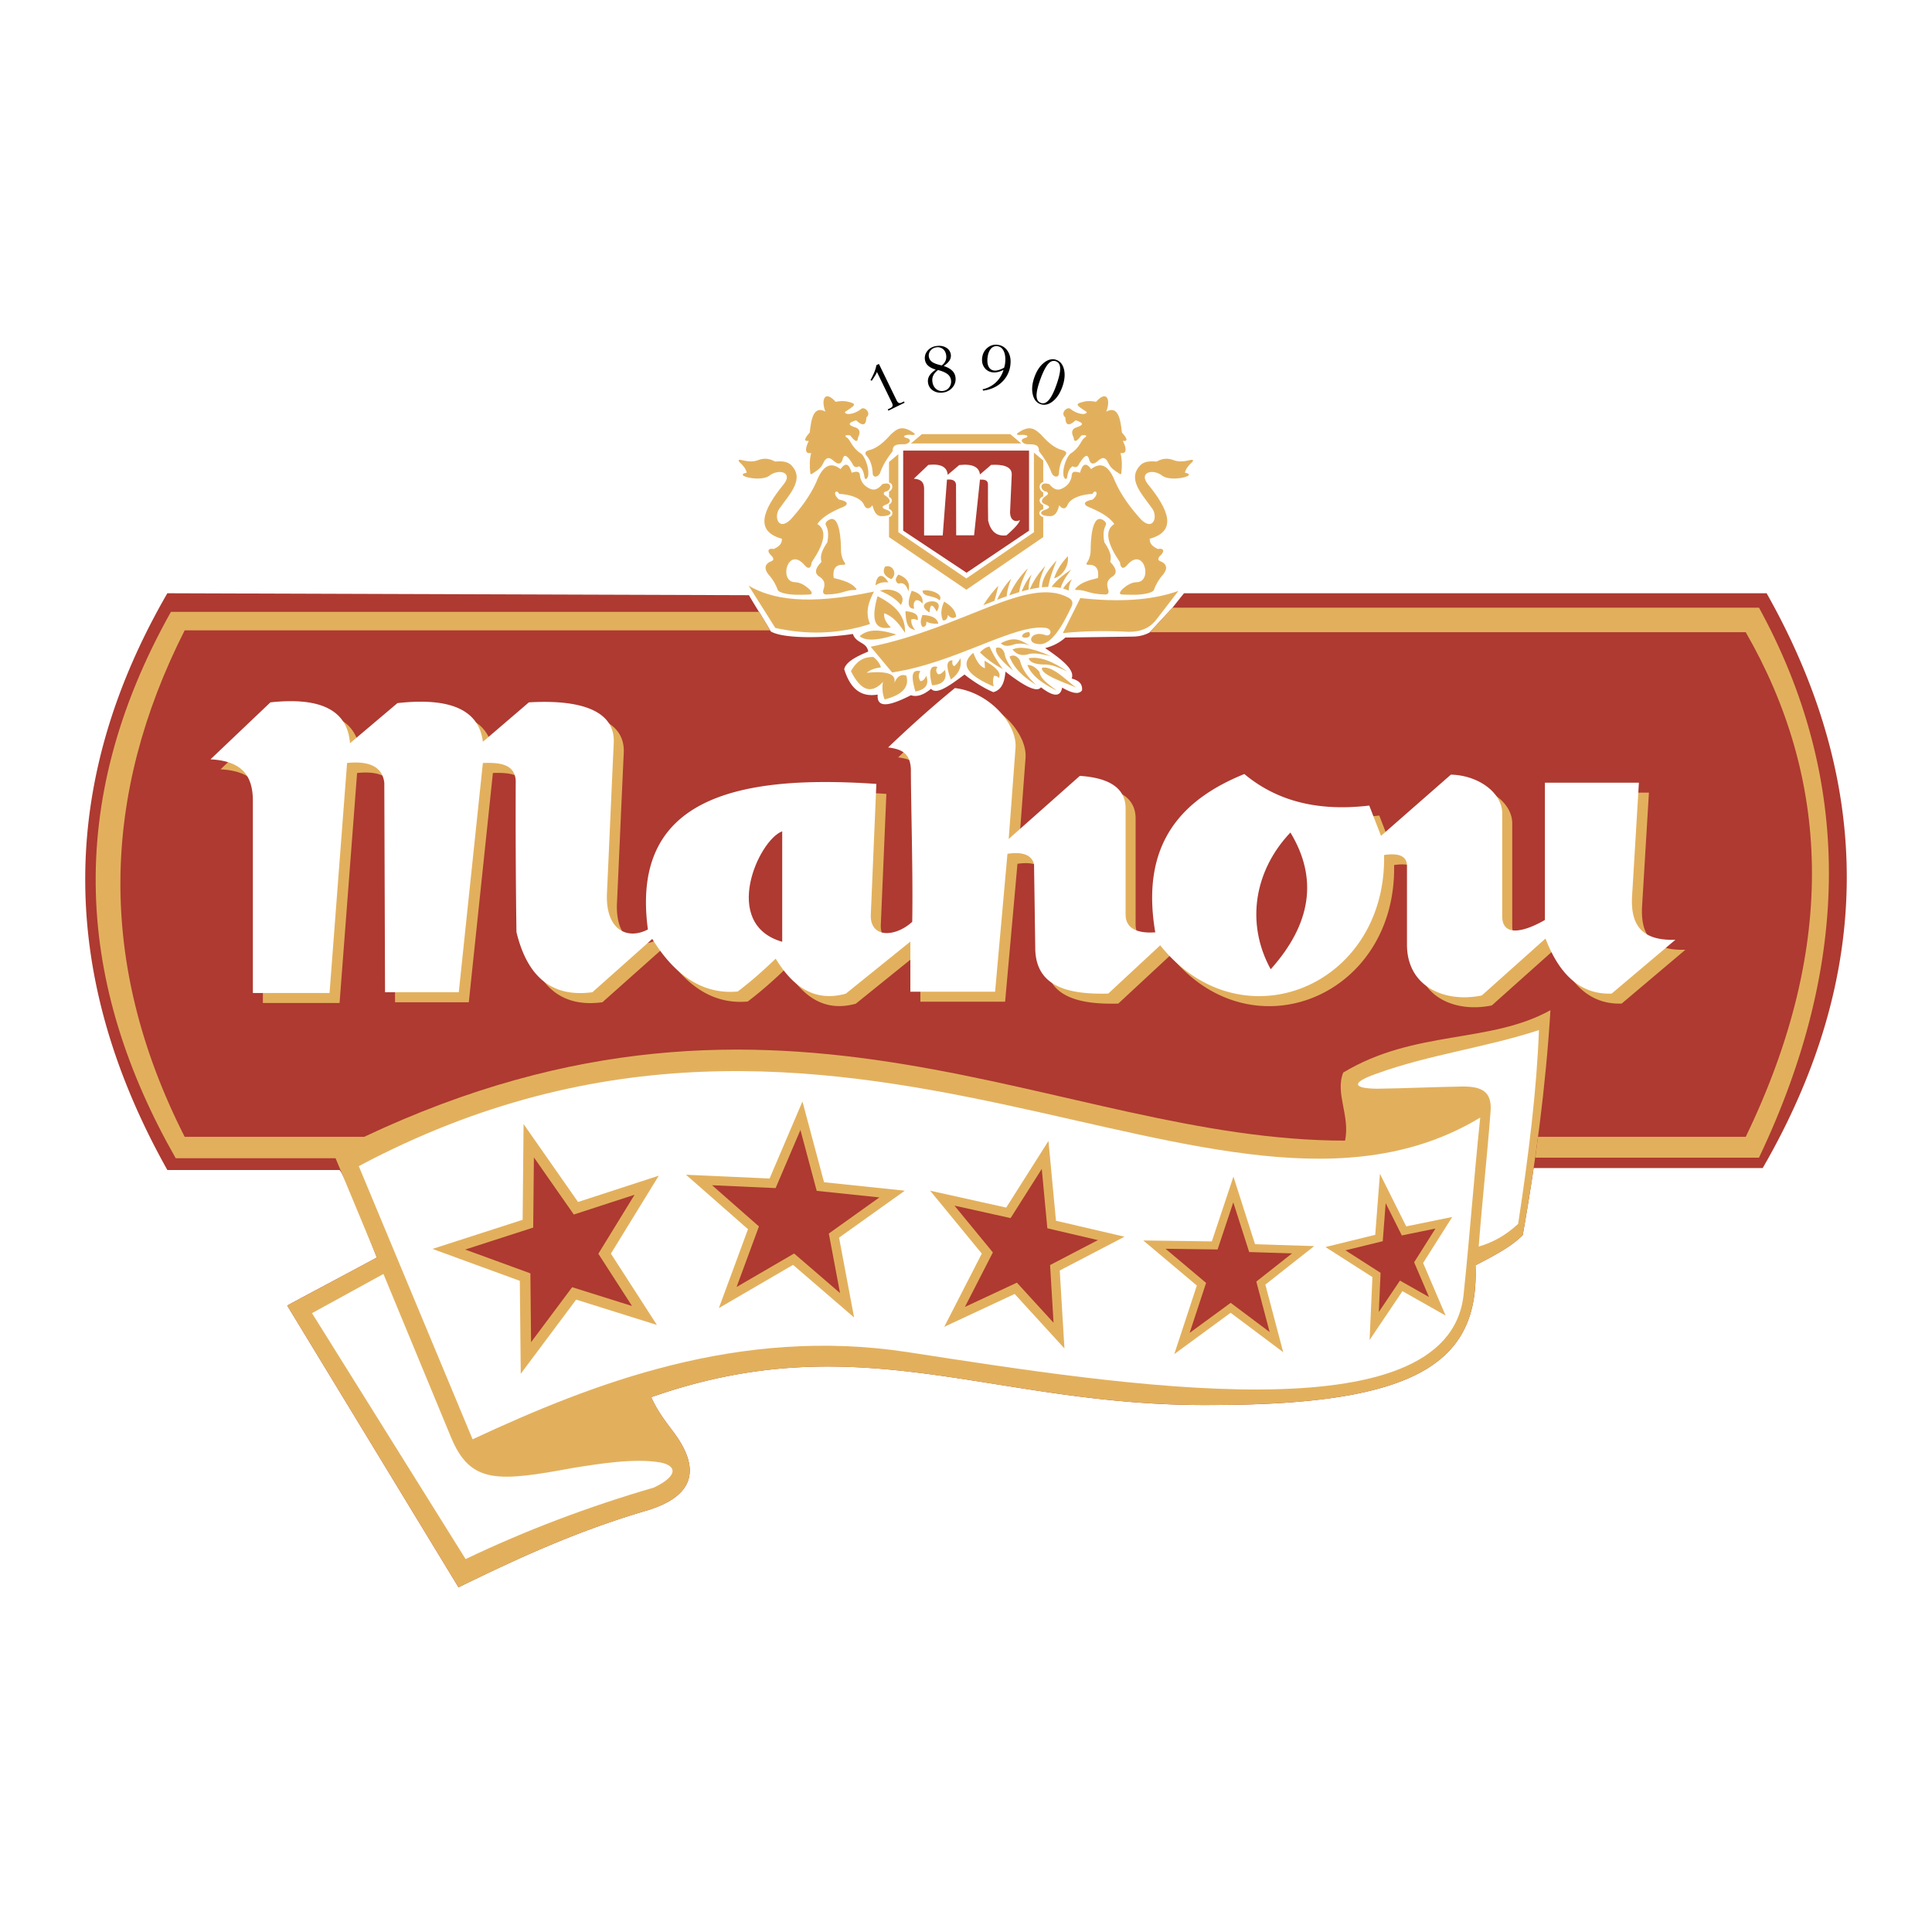 <svg xmlns="http://www.w3.org/2000/svg" width="2500" height="2500" viewBox="0 0 192.756 192.756"><g fill-rule="evenodd" clip-rule="evenodd"><path fill="#fff" d="M0 0h192.756v192.756H0V0z"/><path d="M33.862 116.731H16.696c-10.752-19.18-11.094-38.361 0-57.542l58.026.194c.256.451.623 1.05.998 1.659h.015l.493.825c.257.42.494.814.676 1.135 1.436.825 5.965.604 8.189.249.34.987 1.375.768 1.53 1.755-1.171.493-2.219 1.016-2.396 1.757.695 2.236 1.901 2.772 3.339 2.535-.12 1.493 1.372 1.05 3.315.066.588.198 1.258-.016 2.011-.643.519.619 1.745-.226 3.337-1.423.786.632 1.93 1.372 2.879 1.757.928-.249 1.133-1.188 1.205-2.045 1.176.896 3.041 2.266 3.543 1.564 1.102.84 1.922 1.087 2.117.03.912.524 1.646.74 1.982.275.068-.757-.441-1.007-1.035-1.186.359-.854-1.018-1.928-2.645-3.031.75-.195 1.432-.528 2.018-1.055l6.795-.095c.646-.016 1.188-.171 1.648-.436h-.02l2.227-2.401c.395-.496.789-.992 1.184-1.486h58.129c10.791 19.115 10.662 38.231-.391 57.347h-22.852a233.278 233.278 0 0 1-1.088 6.691c-1.184 1.199-2.967 2.1-4.715 3.016.393 9.539-5.6 13.914-26.172 13.934-21.982.23-34.979-8.189-56.064-.781.611 1.387 1.488 2.508 2.191 3.441 3.103 4.125 1.602 6.562-2.533 7.838-7.208 2.107-13.103 4.873-18.886 7.691l-17.091-28.113c2.792-1.512 6.162-3.283 8.946-4.791-.331-.799-3.409-8.731-3.739-8.731z" fill="#ae3a31"/><path d="M114.717 63.077l2.273-2.451h58.504c9.311 17.01 9.295 35.347 0 54.871h-22.318l.273-2.076h20.725c9.35-19.35 8.25-36.021 0-50.344h-59.457z" fill="#e2b05d"/><path d="M76.836 62.889l-1.101-1.846h-58.68c-10.793 19.239-9.346 37.284.476 54.513h15.95c1.324 3.199 2.732 6.57 4.121 9.906-2.784 1.508-6.154 3.279-8.946 4.791l17.091 28.113c5.783-2.818 11.678-5.584 18.886-7.691 4.135-1.275 5.636-3.713 2.533-7.838-.704-.934-1.58-2.055-2.191-3.441 21.085-7.408 34.082 1.012 56.064.781 20.572-.02 26.564-4.395 26.172-13.934 1.748-.916 3.531-1.816 4.715-3.016 1.299-7.32 2.297-14.842 2.762-22.439-6.051 3.363-13.502 1.906-20.676 6.223-.824 2.107.699 4.266.189 6.789-28.684.016-55.93-20.185-97.862-.379H18.425c-8.815-17.362-8.281-34.176 0-50.532h58.411z" fill="#e2b05d"/><path d="M35.796 116.347c48.452-25.786 85.698 10.947 111.886-4.846-.654 6.258-1.01 11.457-1.664 17.715-1.607 14.246-34.186 8.963-55.431 5.691-16.838-2.592-31.488 3.129-43.436 8.691l-11.355-27.251z" fill="#fff"/><path fill="#e2b05d" d="M137.676 117.11l-.469 6.088-4.965 1.219 4.684 2.998-.281 6.277 3.279-4.873 4.308 2.438-2.248-5.248 2.905-4.59-4.59.937-2.623-5.246zM123.061 117.392l-2.155 6.462-6.84-.093 5.342 4.498-2.248 6.838 5.619-4.121 5.246 3.933-1.779-6.744 4.871-3.842-5.9-.187-2.156-6.744zM104.605 113.831l-4.216 6.65-7.587-1.685 5.151 6.277-3.746 7.307 7.027-3.279 4.965 5.433-.469-7.775 6.463-3.371-6.838-1.594-.75-7.963zM80.061 109.896l-3.279 7.683-8.338-.375 6.183 5.434-2.904 7.869 7.401-4.311 6.089 5.248-1.499-7.965 6.558-4.683-8.056-.844-2.155-8.056zM52.237 112.146l-.093 9.554-8.994 2.904 8.713 3.186.093 9.273 5.528-7.4 8.057 2.529-4.591-7.119 4.778-7.775-8.057 2.623-5.434-7.775z"/><path d="M153.541 102.772c-.219 5.879-1.008 12.32-2.072 19.326-1.312 1.232-2.625 1.885-3.938 2.271.342-4.482.84-8.967 1.182-13.451.18-2.059-.953-2.508-2.703-2.516-2.873.039-5.748.184-8.623.221-2.533-.031-2.533-.645 0-1.521 5.226-1.888 10.877-2.599 16.154-4.33zM38.255 127.104c2.28 5.506 4.577 11.062 6.756 16.326 1.941 4.652 4.694 4.406 12.189 3.021 2.579-.41 6.098-.988 8.677-.543 1.646.32 1.811 1.324-.617 2.498-6.61 1.926-12.879 4.307-18.806 7.143-5.078-8.133-10.247-16.402-15.325-24.535 2.382-1.31 4.743-2.599 7.126-3.91z" fill="#fff"/><path d="M139.09 86.307c.25 13.155-14.275 19.073-22.336 9.008l-5.182 4.813c-4.371.123-7.17-.885-7.281-4.381-.043-2.838-.082-5.677-.125-8.516-.225-.926-1.109-1.274-2.654-1.049l-1.232 13.76h-8.454v-4.998l-6.444 5.197c-3.165.871-5.311-.748-6.994-3.498-1.201 1.156-2.446 2.266-3.788 3.279-3.337.305-6.178-1.445-8.523-5.245-1.991 1.771-3.982 3.546-5.974 5.317-4.168.564-6.534-1.686-7.576-6a840.25 840.25 0 0 1-.073-15.125c-.116-1.648-1.6-1.805-3.278-1.748l-2.404 22.874h-7.357l-.073-20.907c-.201-1.619-1.533-2.188-3.715-1.967l-1.749 22.948h-7.649V80.763c-.044-2.433-1.138-3.839-4.226-4.007l5.974-5.683c5.053-.551 7.7.809 7.94 4.08l4.735-4.007c5.468-.61 8.15.791 8.523 3.86l4.589-3.934c4.396-.264 8.591.48 8.47 3.988-.243 5.196-.433 9.756-.675 14.952-.207 3.734 1.994 4.813 4.08 3.716-1.73-12.835 8.389-15.515 22.793-14.52l-.555 13.08c-.058 2.346 2.459 2.212 4.134.679.087-4.703-.128-11.578-.133-15.19-.058-1.702-1.006-2.046-2.273-2.21 1.79-1.707 4.094-3.826 6.665-5.924 3.436.412 6.233 3.599 6.047 5.985l-.68 9.07 7.096-6.294c3.086.206 4.607 1.316 4.566 3.332v10.489c0 1.461 1.254 1.912 2.963 1.79-1.484-8.691 2.465-13.195 8.885-15.795 3.453 2.884 7.691 3.717 12.463 3.146.391 1.008.781 2.016 1.174 3.023 2.322-2.036 4.646-4.072 6.971-6.108 2.693.062 5.08 1.748 5.121 3.825v10.305c0 1.975 1.975 1.687 4.258.37V79.083h9.379c-.227 3.764-.451 7.528-.68 11.292-.184 3.022 1.07 4.483 4.32 4.381l-6.355 5.368c-3.049.121-5.199-1.828-6.602-5.492-2.119 1.892-4.238 3.785-6.355 5.678-3.568.75-7.416-.771-7.467-4.999v-7.959c-.022-.922-.782-1.273-2.284-1.045z" fill="#e2b05d"/><path d="M138.09 85.306c.25 13.156-14.275 19.074-22.336 9.009l-5.182 4.813c-4.371.123-7.17-.885-7.283-4.381-.039-2.839-.08-5.677-.123-8.515-.225-.926-1.109-1.275-2.652-1.049l-1.234 13.76h-8.454v-4.998l-6.444 5.197c-3.165.871-5.311-.748-6.994-3.497-1.201 1.154-2.446 2.265-3.788 3.278-3.337.305-6.178-1.445-8.523-5.245-1.991 1.772-3.982 3.546-5.974 5.317-4.168.564-6.534-1.686-7.576-6a840.306 840.306 0 0 1-.073-15.125c-.116-1.649-1.6-1.805-3.278-1.748l-2.404 22.874h-7.357l-.073-20.907c-.201-1.619-1.533-2.188-3.715-1.967L32.878 99.07h-7.649V79.765c-.044-2.434-1.138-3.84-4.226-4.007l5.975-5.683c5.052-.551 7.699.81 7.94 4.08l4.735-4.006c5.468-.61 8.15.791 8.523 3.86l4.589-3.934c4.396-.265 8.591.48 8.47 3.988-.243 5.197-.433 9.756-.675 14.952-.207 3.734 1.994 4.813 4.08 3.716-1.73-12.835 8.389-15.515 22.793-14.52l-.555 13.081c-.058 2.346 2.459 2.212 4.134.679.087-4.702-.128-11.577-.133-15.19-.058-1.702-1.006-2.045-2.273-2.209 1.79-1.707 4.093-3.826 6.665-5.924 3.436.412 6.233 3.599 6.045 5.985-.225 3.023-.451 6.047-.678 9.07l7.096-6.294c3.086.206 4.607 1.316 4.566 3.332V91.23c0 1.461 1.254 1.912 2.961 1.789-1.48-8.69 2.469-13.194 8.887-15.795 3.455 2.884 7.689 3.717 12.463 3.147.391 1.008.781 2.016 1.174 3.023 2.322-2.036 4.646-4.072 6.971-6.108 2.693.062 5.08 1.749 5.121 3.826v10.304c0 1.975 1.973 1.687 4.258.371V78.089h9.379c-.227 3.764-.451 7.528-.68 11.292-.184 3.023 1.07 4.484 4.32 4.381l-6.357 5.368c-3.047.121-5.197-1.828-6.602-5.492l-6.354 5.678c-3.57.75-7.416-.771-7.467-4.999v-7.96c-.022-.928-.782-1.278-2.284-1.051z" fill="#fff"/><path fill="#ae3a31" d="M90.11 44.956h12.558v7.986l-6.234 4.199-6.324-4.199v-7.986zM138.248 120.038l-.291 3.797-3.721.912 3.504 2.244-.174 3.905 2.108-3.131 2.898 1.638-1.484-3.465 2.129-3.365-3.358.686-1.611-3.221zM123.045 119.958l-1.566 4.701-5.194-.07 4.047 3.406-1.643 4.99 4.096-3.002 3.887 2.916-1.328-5.037 3.566-2.812-4.281-.135-1.584-4.957zM103.936 116.624l-3.11 4.906-5.599-1.244 3.832 4.668-2.789 5.438 5.187-2.42 3.656 3.998-.347-5.756 4.775-2.49-5.047-1.178-.558-5.922zM79.859 112.735l-2.475 5.801-6.342-.285 4.677 4.109-2.229 6.043 5.739-3.341 4.581 3.947-1.118-5.94 5.046-3.603-6.255-.654-1.624-6.077zM53.267 115.472l-.069 7.004-6.786 2.191 6.505 2.377.069 6.867 4.097-5.486 5.974 1.875-3.361-5.213 3.616-5.887-6.061 1.973-3.984-5.701z"/><path d="M100.424 53.407c-1.012.137-1.586-.41-1.838-1.458-.014-.896-.025-2.158-.018-3.673-.029-.401-.389-.438-.797-.425l-.586 5.555H95.4l-.018-5.078c-.049-.394-.372-.531-.902-.478l-.424 5.573h-1.858v-4.688c-.011-.59-.276-.932-1.026-.973l1.451-1.38c1.228-.134 1.871.196 1.929.99l1.15-.973c1.328-.148 1.98.192 2.07.938l1.115-.955c1.066-.064 2.086.117 2.055.969-.059 1.263-.104 2.369-.162 3.631-.051.907.482 1.169.99.903-.153.478-.967 1.186-1.346 1.522z" fill="#fff"/><path d="M128.744 83.06c2.76 4.548 2.105 9.096-1.967 13.644-2.548-4.655-1.588-9.899 1.967-13.644zM78.042 82.94v11.022c-6.155-1.767-2.352-10.168 0-11.022z" fill="#ae3a31"/><path d="M101.967 63.471c.072-.247.307-.385.705-.416.381.62-.623.71-.705.416zM99.85 64.177c1.646-.873 2.166-.054 3.029.249-.623-.222-1.244-.305-1.867-.083-.5.166-.889.111-1.162-.166zM101.012 64.8c.689-.312 1.799-.243 3.82.665-1.018-.25-1.863-.36-2.326-.167-.776.181-1.164-.124-1.494-.498zM102.631 65.672c1.111-.204 2.418.315 3.861 1.329-.885-.402-1.562-.749-2.449-.706-.838-.021-1.35-.27-1.412-.623z" fill="#e2b05d"/><path d="M103.961 66.627c-.191.734 2.789 1.654 3.445 1.994-.927-.637-2.377-2.243-3.445-1.994zM102.506 66.336c.336.976 1.395 1.821 2.949 2.576-.775-.591-1.658-1.164-1.744-1.87-.471-.583-.846-.679-1.205-.706zM100.721 65.506c.387 1.052 1.273 1.994 2.656 2.824-.781-.72-1.391-1.509-1.619-2.45-.289-.457-.635-.582-1.037-.374zM99.391 64.634c-.18.512.553 1.329 1.703 2.284-.416-.582-.789-1.163-.871-1.744-.166-.457-.444-.637-.832-.54zM97.771 65.09a9.376 9.376 0 0 0 2.285 1.662 11.84 11.84 0 0 1-1.33-2.243c-.386.055-.677.304-.955.581zM97.107 65.132c-1.164.977-1.012 2.056 2.035 3.364-.098-.416-.084-.775.041-1.08.264.028.416.111.457.25.303-.471-.166-1.053-1.412-1.745 0 .208.041.54.041.748-.583-.193-.914-.899-1.162-1.537zM95.031 65.88c-.751.011-.528.897-.167 1.91.848-.589 1.104-1.308.955-2.118-.208.374-.415.637-.622.789-.167-.083-.222-.277-.166-.581zM93.535 66.544c-.734-.222-.914.387-.541 1.828 1.095-.07 1.523-.582 1.288-1.537-.36.401-.609.526-.748.374-.165-.222-.165-.443.001-.665zM91.832 66.959c-.625-.114-1.097.037-.499 2.035 1.025-.194 1.384-.72 1.08-1.578-.139.346-.333.526-.582.54-.221-.332-.221-.664.001-.997zM87.139 65.548c.416.346.665.691.748 1.038-.818.11-1.15.318-1.412.54 2.077-.208 2.99.138 2.741 1.038.291-.692.692-.941 1.205-.748.332 1.122-.388 1.911-2.16 2.368a3.16 3.16 0 0 1-.166-1.745c-1.315 1.385-2.326.637-3.198-1.08.455-.763 1.008-1.428 2.242-1.411zM106.951 57.781c-.379.272-.66.595-.887.944.193.052.381.118.564.197-.007-.409.12-.784.323-1.141zM106.867 56.825c-.76.522-1.48 1.064-1.947 1.733.307.011.605.046.895.107.238-.727.65-1.277 1.052-1.84zM106.535 55.496c-.693.734-1.121 1.468-1.371 2.201.893-.229 1.51-1.306 1.371-2.201zM105.414 55.912c-.771.858-1.441 1.73-1.459 2.682.213-.022.42-.035.625-.039.207-1.096.533-1.83.834-2.643zM104.291 56.452c-.557.624-1.1 1.302-1.553 2.35.318-.072.629-.131.932-.172.027-.846.334-1.506.621-2.178zM102.922 57.324c-.377.426-.707.988-.992 1.686.234-.067.467-.128.693-.181 0-.601.139-1.063.299-1.505zM102.547 56.701c-.832.846-1.449 1.746-1.852 2.7.34-.117.67-.224.994-.322.094-.792.487-1.585.858-2.378zM100.885 57.739c-.555.568-1.023 1.269-1.402 2.103.324-.123.643-.241.955-.351.041-.638.25-1.192.447-1.752zM99.6 58.445a11.76 11.76 0 0 0-1.488 1.932c.375-.149.74-.293 1.1-.431.149-.5.272-1.001.388-1.501zM94.075 61.893c-.27-.623-.16-1.246.125-1.869.836.498 1.141.997 1.204 1.495-.276.222-.554.167-.831-.166-.054.401-.221.581-.498.54zM92.746 61.104c.041-.755.222-.99.707-.083 1.101-1.69-2.641-1.022-.707.083zM92.04 58.943c.069.672 1.066.395 1.703.955.464-.695-1.151-1.159-1.703-.955zM92.04 62.557c-.167-.234-.278-.525 0-1.204 1.221.083 1.469.457 1.579.872-.403.015-.804.001-1.205-.207.041.345-.084.525-.374.539zM91.209 60.729c-.637.014-.72-.581-.249-1.786.92.243 1.156.714 1.08 1.288-.222-.277-.443-.387-.665-.333-.264.208-.236.513-.166.831zM88.925 57.781c-.706-.305-.914-.721-.623-1.246.809-.27 1.256.777.623 1.246zM89.631 58.237c-.25-.179-.417-.4 0-.914.886.333 1.218.886.997 1.662-.188-.589-.478-.934-.997-.748zM87.347 58.404c.374-.264.802-.36 1.287-.291-.561-.98-1.178-.834-1.287.291zM89.88 60.355c-.415-.525-1.107-.996-2.076-1.412.952-.38 2.811.177 2.076 1.412zM91.333 62.89c-.421-.224-.93-.033-.997-1.911.956.083 1.357.388 1.204.914-.208-.139-.415-.166-.623-.083-.026.36.112.72.416 1.08zM88.883 62.599c-.499-.471-.72-.941-.665-1.412.9.303 1.509 1.093 2.076 1.952.033-1.263-.444-2.502-2.741-3.655-.806 2.846.031 3.367 1.33 3.115zM89.423 63.305c-1.737.574-3.024.698-3.655.167 1.012-.904 2.491-.519 3.655-.167z" fill="#e2b05d"/><path d="M86.87 64.526c.712.842 1.425 1.72 2.137 2.562 6.316-.938 12.268-4.905 15.346-4.439.742.141.467.923-.062.712-1.391-.511-2.068.858-.584.907.824.044 1.799-.792 3.107-3.561.301-.529.23-.847-.258-1.102-4.064-2.141-10.393 3.019-19.686 4.921zM107.785 59.669l-1.746 3.497c2.109-.226 4.32-.248 6.604-.129 1.273 0 2.145-.432 2.785-1.295l2.137-2.784c-2.71.971-6.034 1.122-9.78.711zM74.697 58.439c2.343 1.36 5.834 1.986 12.497.582-.519 1.015-.909 2.05-.388 3.238-3.243 1.047-6.384 1.068-9.454.389l-2.655-4.209zM101.896 44.247H90.877l1.096-.929h8.826l1.097.929zM89.626 53.098l6.785 4.614 6.742-4.612v-7.944l.93.787v2.149c-.537.153-.416.875 0 1.028v.401c-.553.191-.408.73 0 .87v.422c-.518.113-.516.635 0 .783v1.993l-7.67 5.248-7.715-5.248v-1.993c.451-.106.452-.681 0-.811v-.458c.342-.112.408-.601 0-.741v-.54c.422-.175.457-.788 0-.91v-2.041l.929-.787v7.79h-.001z" fill="#e2b05d"/><path d="M118.758 45.895c.303-.08.361.06.121.271-.324.297-.574.617-.66.993 1.416.272-1.311.948-2.219.332-.912-.765-2.416-.402-1.5.783 2.129 2.605 2.963 4.72.209 5.478-.029.542.361.803.811 1.023.574-.128.74.221.211.692-.201.211-.232.413 0 .512.668.241.801.725.33 1.324-.5.56-.75 1.056-.93 1.536-.088.203-.33.25-.541.331-.85.229-1.699.17-2.551.15-.232-.01-.494-.043-.119-.481.533-.513 1.061-.762 1.537-.755 1.586-.105.652-3.622-.996-1.713-.398.488-.68.301-.721-.271-1.17-1.73-1.641-3.136-.57-3.822-.539-.784-1.568-1.284-2.67-1.746-.363-.186-.463-.512.51-.692.75-.62.25-1.103-.016-.565-.941.041-2.09.346-2.443 1.018-.24.635-.629.453-.869.121-.16.571-.34 1.009-.811 1.083-1.08.029-1.289-.406-.6-.633.521-.181.521-.361 0-.541-.482-.198-.398-.543.119-.873.289-.165.141-.401-.088-.422-.49-.085-.701-1.057.389-.722.391.481.779.642 1.17.481.666-.276.945-.718 1.051-1.234.025-.411.109-.622.84-.392.25-.923.619-1.043 1.109-.36 1.125-.868 1.863-.136 2.428 1.324.625 1.37 1.527 2.574 2.551 3.703 1.201 1.194 1.689-.245 1.141-1.054-1.051-1.497-2.611-3.012-1.141-4.425.441-.364 1.049-.335 1.559-.301.512-.286 1.07-.396 1.74-.12.541.188 1.08.097 1.619-.033z" fill="#e2b05d"/><path d="M110.229 52.602c.08-.211.236-.33 0-.584-1.346-1.177-1.42 2.251-1.412 2.824 0 .39-.068.779-.291 1.169-.17.227-.189.333.047.34.768-.042 1.094.396.975 1.316-.842.207-1.719.434-2.193 1.002-.094.089-.135.184.027.193 1.008-.034 1.162.412 2.896.453.281-.001.379-.181.293-.479-.137-.422-.219-.881.342-1.266.576-.318.527-.822-.146-1.509.178-.641-.1-1.238-.584-1.951-.097-.473-.138-1.038.046-1.508zM109.352 40.086c1.105-1.234 1.473-.163 1.023.975 1.135-.597 1.408.619 1.559 2.094.57.627.602.903.098.828.555 1.171.146 1.27-.238 1.217.168.664.156 1.341.092 1.899.002.257-.107.263-.291.097-.354-.229-.74-.45-.977-.925-.357-.82-.73-.593-1.07-.292-.432.39-.725.357-.875-.097-.178-.77-.562-.303-.975.341-.158.378-.385.476-.682.292-.369.239-.457.596-.547 1.071-.033.364-.34.213-.379-.244-.062-.714.35-1.833.748-2.108.885-.556 1.029-1.323 1.346-1.545.322-.198.227-.349-.293-.243-.381.489-.725.836-.779.195-.236-.458-.227-.87.342-1.022.699-.228.65-.455-.146-.682-.779.721-1.008.36-1.021-.292-.557-.434.215-1.157.535-.828.682.536 1.555.632 1.605.289-.928-.624-1.316-.793-.34-1.019.45-.118.862-.071 1.265-.001z" fill="#e2b05d"/><path d="M106.236 45.492c.279-.315.119-.484-.244-.585-.799-.191-1.502-.838-2.143-1.559-.543-.475-1.029-1.011-2.24-.194-.324.217-.059.246.146.243.162-.026.324-.026.486 0 .338.044.354.222.049.292-.701.185-.207.664.293.634.5.011 1.109-.03 1.07.682.48.633.947 1.287 1.268 2.191.223.454.693.477.73.049.033-.655.179-1.26.585-1.753zM73.962 45.895c-.3-.08-.36.06-.12.271.325.297.575.617.66.993-1.418.272 1.312.948 2.219.332.911-.765 2.416-.402 1.5.783-2.13 2.605-2.962 4.72-.21 5.478.031.542-.36.803-.81 1.023-.574-.128-.74.221-.21.692.2.211.232.413 0 .512-.67.241-.801.725-.33 1.324.5.56.75 1.056.93 1.536.086.203.329.25.54.331.85.229 1.699.17 2.549.15.232-.01.496-.043.12-.481-.533-.513-1.059-.762-1.536-.755-1.585-.105-.652-3.622.997-1.713.397.488.68.301.72-.271 1.169-1.73 1.64-3.136.57-3.822.539-.784 1.569-1.284 2.669-1.746.365-.186.463-.512-.51-.692-.748-.62-.249-1.103.017-.565.939.041 2.09.346 2.442 1.018.24.635.629.453.87.121.159.571.34 1.009.81 1.083 1.08.029 1.291-.406.6-.633-.52-.181-.52-.361 0-.541.482-.198.399-.543-.12-.873-.288-.165-.14-.401.09-.422.489-.085.7-1.057-.39-.722-.391.481-.78.642-1.17.481-.665-.276-.945-.718-1.05-1.234-.026-.411-.11-.622-.84-.392-.25-.923-.62-1.043-1.11-.36-1.125-.868-1.865-.136-2.43 1.324-.625 1.37-1.525 2.574-2.549 3.703-1.2 1.194-1.689-.245-1.14-1.054 1.049-1.497 2.611-3.012 1.14-4.425-.441-.364-1.05-.335-1.56-.301-.51-.286-1.07-.396-1.74-.12-.538.188-1.078.097-1.618-.033z" fill="#e2b05d"/><path d="M82.492 52.602c-.079-.211-.236-.33 0-.584 1.347-1.177 1.42 2.251 1.413 2.824 0 .39.07.779.292 1.169.168.227.188.333-.048.34-.767-.042-1.092.396-.974 1.316.843.207 1.719.434 2.194 1.002.093.089.132.184-.028.193-1.007-.034-1.163.412-2.897.453-.282-.001-.379-.181-.292-.479.136-.422.218-.881-.341-1.266-.578-.318-.529-.822.146-1.509-.178-.641.1-1.238.584-1.951.094-.473.135-1.038-.049-1.508zM83.369 40.086c-1.104-1.234-1.472-.163-1.023.975-1.135-.597-1.408.619-1.558 2.094-.57.627-.602.903-.098.828-.554 1.171-.146 1.27.238 1.217-.167.664-.157 1.341-.091 1.899-.002.257.107.263.292.097.351-.229.74-.45.974-.925.357-.82.732-.593 1.071-.292.433.39.725.357.876-.097.178-.77.562-.303.974.341.157.378.385.476.682.292.369.239.457.596.545 1.071.033.364.341.213.38-.244.063-.714-.35-1.833-.748-2.108-.884-.556-1.029-1.323-1.346-1.545-.323-.198-.226-.349.292-.243.382.489.724.836.779.195.237-.458.229-.87-.34-1.022-.699-.228-.651-.455.146-.682.779.721 1.008.36 1.022-.292.556-.434-.216-1.157-.536-.828-.681.536-1.555.632-1.605.289.928-.624 1.316-.793.339-1.019-.451-.118-.861-.071-1.265-.001z" fill="#e2b05d"/><path d="M86.485 45.492c-.28-.315-.118-.484.244-.585.799-.191 1.504-.838 2.143-1.559.542-.475 1.03-1.011 2.24-.194.325.217.06.246-.146.243a1.53 1.53 0 0 0-.487 0c-.337.044-.354.222-.049.292.701.185.208.664-.292.634-.5.011-1.109-.03-1.071.682-.48.633-.948 1.287-1.266 2.191-.224.454-.695.477-.731.049-.031-.655-.179-1.26-.585-1.753z" fill="#e2b05d"/><path d="M87.491 37.108a1.862 1.862 0 0 1-.162.333c-.076.131-.196.312-.354.544l-.128-.058a7.13 7.13 0 0 0 .396-.821c.101-.258.165-.482.193-.672l.254-.124 1.763 3.627c.066.136.138.224.216.258.078.036.169.027.278-.025l.243-.118.062.127-1.618.791-.062-.127.267-.129c.117-.058.188-.128.21-.209.021-.083-.001-.193-.069-.333l-1.489-3.064zM93.584 36.919c-.229.175-.387.358-.476.554-.09.194-.115.408-.078.644.047.301.174.535.378.7a.875.875 0 0 0 .713.182.866.866 0 0 0 .604-.379.972.972 0 0 0 .153-.721.902.902 0 0 0-.368-.589c-.207-.157-.516-.288-.926-.391zm.376-.461c.176-.134.301-.289.375-.465.073-.176.094-.367.062-.576-.042-.265-.155-.468-.34-.609a.814.814 0 0 0-.654-.151.866.866 0 0 0-.573.331.758.758 0 0 0-.158.606c.033.217.15.394.349.53s.513.246.939.334zm-.597.416c-.32-.09-.57-.216-.751-.377a.971.971 0 0 1-.327-.588 1.112 1.112 0 0 1 .238-.897c.212-.264.503-.426.873-.485.379-.061.707-.011.982.146a.93.93 0 0 1 .483.684.86.86 0 0 1-.123.597c-.115.188-.31.375-.585.562.359.117.634.265.824.443.19.178.306.395.346.65.06.372-.027.706-.257 1.004a1.436 1.436 0 0 1-.945.544c-.389.062-.729 0-1.017-.182a1.083 1.083 0 0 1-.513-.782c-.04-.25.003-.48.126-.69.124-.213.339-.423.646-.629zM100.182 36.686a4.7 4.7 0 0 0 .066-.256c.016-.075.029-.145.035-.208.051-.486.006-.88-.137-1.183-.143-.302-.357-.468-.646-.499a.708.708 0 0 0-.652.274c-.174.211-.283.511-.324.9-.037.37.002.664.121.886a.682.682 0 0 0 .557.37c.131.014.275-.004.439-.052.164-.048.343-.125.541-.232zM98.1 38.974l-.076-.13c.52-.118.957-.343 1.316-.674a2.82 2.82 0 0 0 .779-1.259c-.209.097-.4.166-.572.205s-.334.052-.486.035a1.144 1.144 0 0 1-.83-.455c-.203-.267-.283-.591-.244-.969.045-.416.211-.751.506-1.005a1.284 1.284 0 0 1 1.023-.322c.43.045.768.251 1.014.617.242.366.338.813.281 1.34a2.755 2.755 0 0 1-.838 1.755c-.485.47-1.11.758-1.873.862zM105.395 35.908c.398.146.652.473.768.979.113.507.053 1.084-.182 1.73-.236.647-.559 1.128-.971 1.443s-.816.4-1.215.255c-.393-.143-.646-.469-.76-.98-.115-.509-.055-1.086.178-1.729.234-.644.557-1.122.973-1.439.414-.315.816-.402 1.209-.259zm-1.549 4.291c.268.099.525.009.775-.267.248-.275.492-.741.73-1.398.283-.777.424-1.36.422-1.75 0-.391-.141-.637-.422-.739-.275-.101-.537-.009-.785.276-.248.286-.504.789-.766 1.51-.262.722-.389 1.271-.383 1.65.011.377.151.618.429.718z"/></g></svg>